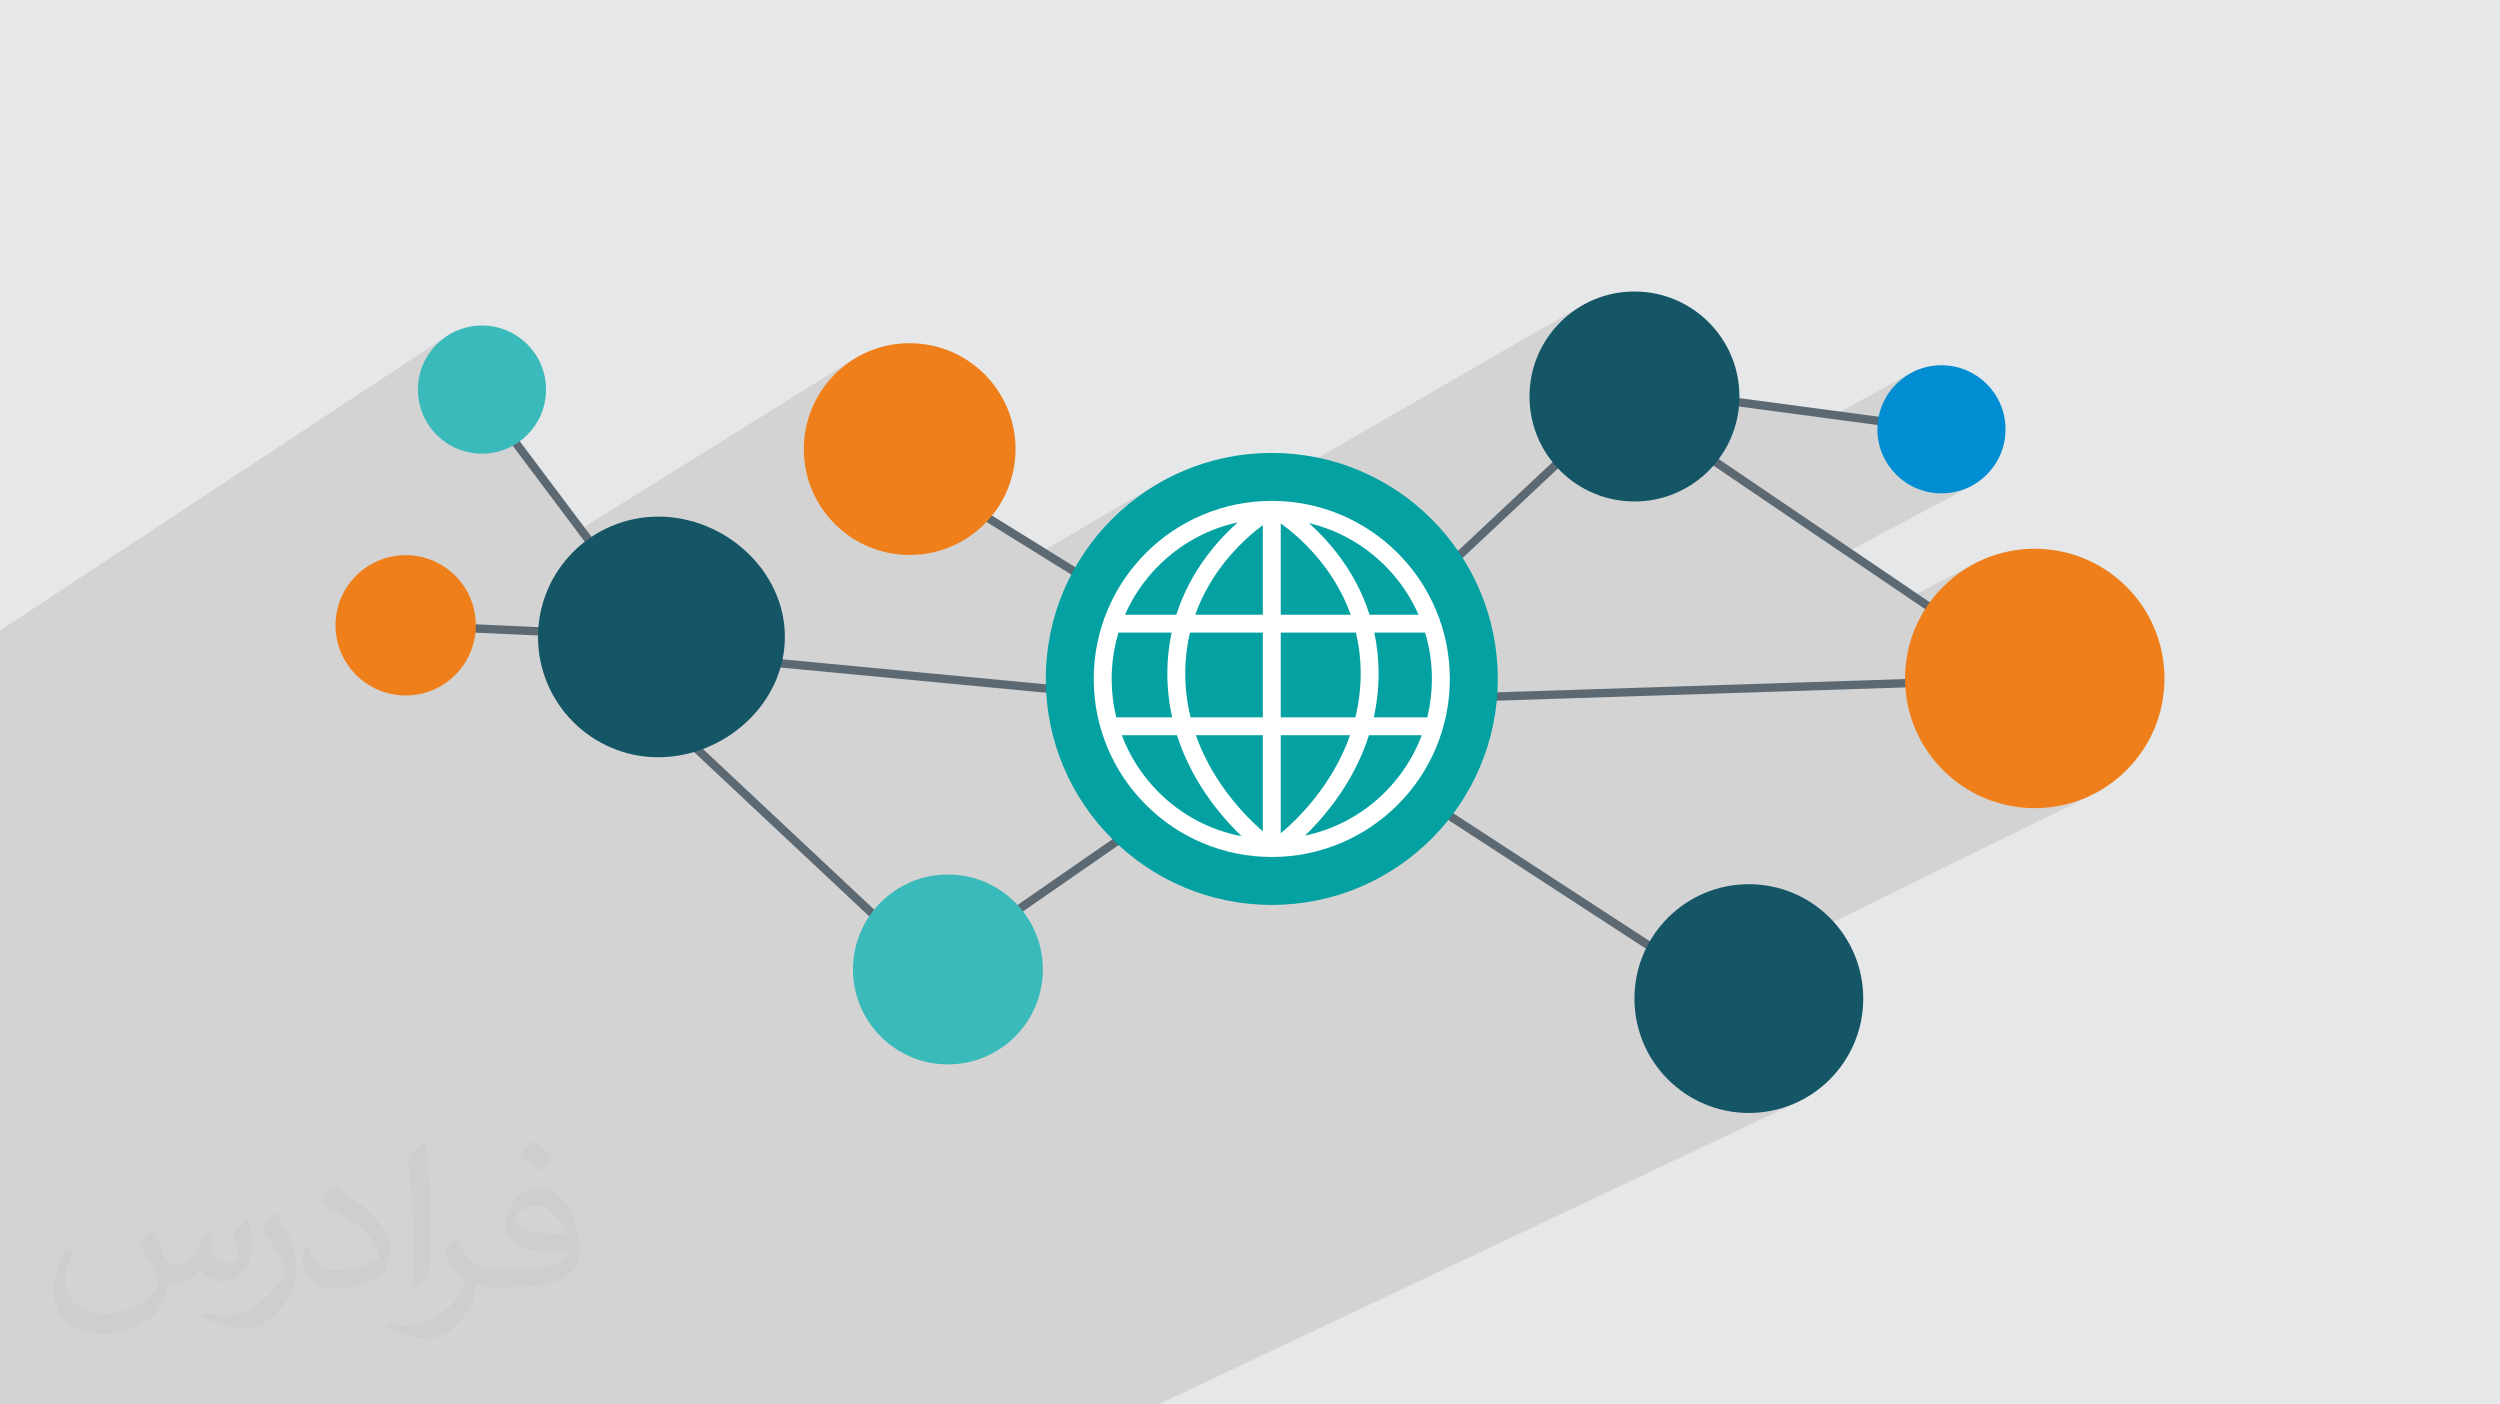 <?xml version="1.0" encoding="UTF-8"?>
<!DOCTYPE svg PUBLIC "-//W3C//DTD SVG 1.1//EN" "http://www.w3.org/Graphics/SVG/1.1/DTD/svg11.dtd">
<!-- Creator: CorelDRAW 2020 (64-Bit) -->
<svg xmlns="http://www.w3.org/2000/svg" xml:space="preserve" width="94.192mm" height="52.917mm" version="1.1" style="shape-rendering:geometricPrecision; text-rendering:geometricPrecision; image-rendering:optimizeQuality; fill-rule:evenodd; clip-rule:evenodd"
viewBox="0 0 9404.92 5283.66"
 xmlns:xlink="http://www.w3.org/1999/xlink"
 xmlns:xodm="http://www.corel.com/coreldraw/odm/2003">
 <defs>
  <style type="text/css">
   <![CDATA[
    .fil0 {fill:#E6E7E8}
    .fil5 {fill:#EF7F1A;fill-rule:nonzero}
    .fil8 {fill:#008DD2;fill-rule:nonzero}
    .fil4 {fill:#03A1A1;fill-rule:nonzero}
    .fil6 {fill:#145566;fill-rule:nonzero}
    .fil7 {fill:#3ABABA;fill-rule:nonzero}
    .fil3 {fill:#5C6973;fill-rule:nonzero}
    .fil9 {fill:white;fill-rule:nonzero}
    .fil2 {fill:#373435;fill-opacity:0.031}
    .fil1 {fill:#2B2A29;fill-opacity:0.102}
   ]]>
  </style>
 </defs>
 <g id="Layer_x0020_1">
  <polygon class="fil0" points="-0,0 9404.92,0 9404.92,5283.66 -0,5283.66 "/>
  <polygon class="fil1" points="918.46,5283.66 889.17,5283.66 869.64,5283.66 798.48,5283.66 795.75,5283.66 781.91,5283.66 724.62,5283.66 684.58,5283.66 569.5,5283.66 561.81,5283.66 529.1,5283.66 506.81,5283.66 488.91,5283.66 486.64,5283.66 447.68,5283.66 414.91,5283.66 398.32,5283.66 392.32,5283.66 339.46,5283.66 314.81,5283.66 310.96,5283.66 210.09,5283.66 205.68,5283.66 166.06,5283.66 157.13,5283.66 156.71,5283.66 148.14,5283.66 147.51,5283.66 135.83,5283.66 122.08,5283.66 115.38,5283.66 109.41,5283.66 100.69,5283.66 95.8,5283.66 82.03,5283.66 60.42,5283.66 59.98,5283.66 43.37,5283.66 -0,5283.66 -0,5271.59 -0,5267.83 -0,5253.92 -0,5246.8 -0,5233.57 -0,5231.38 -0,5210.2 -0,5179.62 -0,5168.78 -0,5146.71 -0,5135.66 -0,5114.1 -0,5105.47 -0,5068.97 -0,5045.85 -0,5028.74 -0,5023.95 -0,5011.86 -0,4999.64 -0,4986.55 -0,4979.8 -0,4937.56 -0,4916.33 -0,4914.15 -0,4912.65 -0,4905.76 -0,4877.82 -0,4857.69 -0,4834.35 -0,4823.15 -0,4803.01 -0,4790.85 -0,4774.56 -0,4771.3 -0,4767.81 -0,4733.51 -0,4728.56 -0,4720.79 -0,4693.7 -0,4632.76 -0,4632.03 -0,4611.24 -0,4580.1 -0,4549.71 -0,4544.62 -0,4371.06 -0,4365.64 -0,4302.13 -0,4176.58 -0,4119.39 -0,3908.34 -0,3896.16 -0,3896.08 -0,3886.98 -0,3874.51 -0,3859.72 -0,3781.15 -0,3753.91 -0,3634.51 -0,3597.6 -0,3554.64 -0,3549.16 -0,3400.41 -0,3350.4 -0,3319.41 -0,3290.55 -0,3147.67 -0,3009.28 -0,2910.13 -0,2868.05 -0,2629.35 -0,2626.95 -0,2494.64 -0,2372.06 1678.38,1265.77 1659.82,1279.64 1642.7,1295.2 1627.16,1312.31 1613.28,1330.88 1601.21,1350.75 1591.06,1371.81 1582.95,1393.95 1577.01,1417.05 1573.37,1440.98 1572.12,1465.62 1573.37,1490.26 1577.01,1514.2 1582.95,1537.29 1591.06,1559.44 1601.21,1580.51 1603.96,1585.04 1802.32,1456.19 1777.19,1475.07 1928.84,1677.05 1947.88,1665.48 1929.14,1677.45 2170.68,1999.17 3215.52,1348.77 3199.37,1359.12 3183.75,1370.23 3168.7,1382.06 3154.24,1394.58 3140.42,1407.76 3127.23,1421.6 3114.7,1436.05 3102.87,1451.1 3091.77,1466.72 3081.41,1482.88 3071.82,1499.56 3063.02,1516.73 3055.04,1534.38 3047.92,1552.47 3041.66,1570.97 3036.28,1589.87 3031.83,1609.14 3028.34,1628.76 3025.8,1648.69 3024.26,1668.92 3023.74,1689.42 3024.26,1709.92 3025.8,1730.15 3028.34,1750.08 3031.83,1769.7 3036.28,1788.97 3041.66,1807.87 3047.92,1826.38 3055.04,1844.48 3063.02,1862.12 3071.82,1879.29 3081.41,1895.98 3091.77,1912.14 3102.87,1927.75 3114.7,1942.8 3127.23,1957.26 3136.58,1967.06 3460.79,1771.43 3444.23,1798.14 3904.49,2083.61 4343.55,1826.99 4309.06,1849.11 4275.73,1872.81 4243.61,1898.06 4212.75,1924.78 4183.23,1952.92 4155.08,1982.46 4128.36,2013.3 4103.12,2045.42 4079.41,2078.75 4057.3,2113.25 4036.83,2148.86 4030.29,2161.63 4075.75,2189.83 4451.35,1972.82 4465.42,1964.99 4479.7,1957.48 4494.17,1950.31 4508.83,1943.47 4523.69,1936.98 4539.24,1930.63 4554.9,1924.69 4570.67,1919.14 4586.56,1914.01 4602.55,1909.29 4618.65,1904.97 4634.83,1901.05 4651.12,1897.55 4655.03,1896.81 5943.97,1153.83 5927.95,1164.11 5912.47,1175.12 5897.54,1186.84 5883.21,1199.25 5869.5,1212.33 5856.42,1226.05 5844.01,1240.38 5832.29,1255.3 5821.28,1270.79 5811,1286.81 5801.5,1303.35 5792.77,1320.38 5784.86,1337.87 5777.79,1355.81 5771.58,1374.16 5766.26,1392.9 5761.86,1412.01 5758.38,1431.45 5755.87,1451.22 5754.34,1471.28 5753.83,1491.6 5754.34,1511.92 5755.87,1531.98 5758.38,1551.74 5761.86,1571.19 5766.26,1590.3 5771.58,1609.04 5777.79,1627.39 5784.86,1645.33 5787.26,1650.63 6150.84,1445.6 6146.68,1476.75 6876.9,1574.07 7188.83,1403.17 7168.96,1415.24 7150.4,1429.11 7133.29,1444.66 7117.73,1461.79 7103.86,1480.34 7091.78,1500.21 7081.64,1521.28 7073.53,1543.42 7067.59,1566.52 7063.95,1590.45 7063.52,1598.94 7301.64,1630.67 7098.13,1740.44 7103.86,1749.85 7117.73,1768.4 7133.29,1785.52 7150.4,1801.07 7168.96,1814.95 7188.83,1827.02 7209.89,1837.17 7232.04,1845.28 7255.14,1851.22 7279.07,1854.86 7303.71,1856.11 7328.36,1854.86 7352.29,1851.22 7375.38,1845.28 7397.53,1837.17 7418.6,1827.02 6935.74,2083.8 7180.39,2249.69 7422.11,2123.27 7401.67,2135.02 7381.88,2147.71 7362.74,2161.32 7344.31,2175.81 7326.61,2191.14 7309.66,2207.3 7293.5,2224.24 7278.16,2241.96 7263.67,2260.39 7250.07,2279.52 7242.29,2291.66 7645.89,2565.36 7635.27,2570.74 7717.3,2568.07 7239.96,2809.43 7250.07,2825.19 7263.67,2844.32 7278.16,2862.76 7293.5,2880.46 7309.66,2897.41 7326.61,2913.57 7344.31,2928.91 7362.74,2943.39 7381.88,2956.99 7401.67,2969.69 7422.11,2981.44 7443.15,2992.22 7464.77,3001.99 7486.94,3010.72 7509.61,3018.4 7532.77,3024.97 7556.37,3030.42 7580.4,3034.72 7604.83,3037.82 7629.61,3039.7 7654.72,3040.34 7679.83,3039.7 7704.61,3037.82 7729.03,3034.72 7753.05,3030.42 7776.67,3024.97 7799.82,3018.4 7822.5,3010.72 7844.65,3001.99 7866.27,2992.22 6407.02,3708.97 6570.53,3815.46 6216.05,3987.58 6222.26,3997.27 6234.26,4014.14 6247.03,4030.4 6260.56,4046.01 6274.81,4060.96 6289.76,4075.21 6305.37,4088.74 6321.63,4101.51 6338.5,4113.51 6355.96,4124.71 6373.98,4135.07 6392.54,4144.58 6411.6,4153.19 6431.14,4160.9 6451.14,4167.66 6471.56,4173.46 6492.38,4178.26 6513.57,4182.05 6535.11,4184.78 6556.96,4186.45 6579.11,4187.01 6601.26,4186.45 6623.11,4184.78 6644.65,4182.05 6665.84,4178.26 6686.66,4173.46 6707.08,4167.66 6727.08,4160.9 6746.62,4153.19 6765.68,4144.58 4356.93,5283.66 4266.83,5283.66 3546.83,5283.66 3201.08,5283.66 3102.54,5283.66 3055.09,5283.66 2575.51,5283.66 2346.6,5283.66 2281.81,5283.66 1856.15,5283.66 1397.89,5283.66 1379.76,5283.66 1221.85,5283.66 1212.66,5283.66 1140.65,5283.66 1058.01,5283.66 1002.8,5283.66 932.88,5283.66 "/>
  <path class="fil2" d="M571.37 4628.22c17.95,27.21 29.6,53.36 40.96,82.43 8.45,16.91 12.93,48.09 52.57,48.09 11.61,0 28.28,-3.42 43.06,-11.61 16.63,-8.73 29.32,-21.94 35.94,-42l15.85 -53.36 38.57 -19.02 2.64 2.64c-5.27,20.09 -6.59,39.36 -6.59,54.43 0,44.63 38.57,61.56 69.22,61.56 17.95,0 34.09,-8.73 34.09,-25.11 0,-21.13 -8.98,-57.06 -20.62,-89.29 17.95,-17.95 35.94,-35.94 56.53,-50.47l3.17 1.6c8.98,38.04 14,75.56 14,100.66 0,24.57 -10.83,51.79 -19.81,69.49 -18.49,34.87 -51.25,62.62 -90.87,62.62 -30.1,0 -63.65,-15.07 -86.66,-43.06l-1.32 0c-21.66,26.96 -55.22,51.25 -108.86,51.25l-16.63 0c-2.64,35.41 -10.29,60.49 -21.94,82.95 -31.95,62.34 -126.81,106.47 -216.1,106.47 -124.17,0 -186.51,-71.59 -186.51,-166.96 0,-58.91 19.27,-113.6 48.88,-152.42l24.29 10.04c-18.49,35.41 -30.91,68.68 -30.91,101.45 0,89.29 72.66,131.83 156.4,131.83 77.68,0 173.83,-49.41 191.28,-106.72 -6.59,-62.62 -30.1,-91.93 -66.04,-148.99 10.83,-19.02 24.83,-38.04 42.28,-58.38l3.17 0 0 0 0 0 -0.02 -0.09zm1432.14 -336.04c26.15,16.39 51.79,35.66 76.87,57.85 -14,19.81 -31.45,37.79 -53.11,53.64 -25.11,-20.34 -50.19,-37.79 -75.84,-56.27 17.42,-19.55 34.62,-38.29 52.04,-55.22l0 0 0 0 0 0 0 0 0 0 0.03 0zm13.47 244.11c-42.28,0 -76.87,27.75 -76.87,48.34 0,44.13 84.53,57.85 185.72,57.31 -12.68,-51.79 -57.06,-105.68 -108.86,-105.68l0.01 0.03zm-94.86 236.19c54.96,0 103.04,-1.6 139.74,-10.83 40.96,-10.29 75.56,-30.91 75.56,-45.17 0,-3.7 0,-8.19 -1.32,-11.89 -22.98,2.11 -49.41,2.11 -72.38,2.11 -74.49,0 -131.55,-16.91 -154.02,-58.66 -5.55,-11.61 -9.51,-24.57 -9.51,-39.36 0,-40.43 17.42,-79.79 48.09,-107 25.61,-22.45 53.89,-36.44 82.67,-36.44 52.04,0 93.51,41.75 122.57,107.54 15.85,35.94 26.68,77.4 26.68,129.72 0,34.87 -9.51,64.19 -31.17,85.85 -40.43,39.11 -114.92,53.89 -229.04,53.89l-51.79 0 0 0 -13.47 0c-28.28,0 -48.62,-5.02 -64.72,-17.42l-2.64 0c0.79,6.59 1.32,12.93 1.32,19.02 0,25.61 -8.45,58.38 -25.61,84.53 -50.72,75.3 -105.68,108.04 -153.24,108.04 -48.09,0 -107,-18.49 -160.11,-42.54l9.51 -18.49c17.17,7.13 40.96,11.89 73.7,11.89 85.85,0 198.66,-82.43 212.66,-163 -3.17,-6.59 -8.98,-15.32 -17.17,-24.57 -25.11,-29.85 -40.96,-54.68 -55.75,-80.83 12.68,-25.11 24.29,-45.17 35.13,-63.4l4.49 -0.53c36.72,74.77 69.99,117.55 144.23,117.55l11.61 0 0 0 53.89 0 0 0 0 0 0 0 0 0 0 0 0.09 0.01zm-371.98 79c6.34,-34.34 6.87,-72.91 6.87,-108.86l0 -53.36c0,-99.6 -12.68,-244.36 -22.98,-338.68 17.95,-19.27 43.06,-42 62.87,-57.31l5.81 1.6c13.47,118.62 16.63,256 16.63,383.06 0,33.3 -1.32,65.79 -4.49,89.55 -1.85,30.1 -19.27,52.83 -56.53,87.7l-8.19 -3.7zm-382.8 -157.19c1.85,46.77 24.83,83.49 105.15,83.49 49.93,0 92.19,-12.93 138.96,-35.13 8.45,-3.7 12.93,-8.73 12.93,-12.93 0,-29.32 -22.45,-68.15 -60.23,-103.55 -36.72,-33.3 -85.34,-62.62 -130.76,-82.18 -15.6,-6.59 -20.62,-13.47 -20.62,-20.09 0,-13.47 17.95,-41.75 32.77,-62.09l5.02 -0.53c52.04,27.21 110.17,67.64 153.24,112.53 39.11,41.47 63.4,83.49 63.4,129.19 0,33.81 -10.29,65.51 -26.96,95.11 -57.06,28.79 -117.83,50.72 -178.06,50.72 -73.17,0 -123.1,-34.34 -123.1,-114.92 0,-8.73 0,-22.19 3.17,-39.64l25.11 0 0 0 0 0 0 0 0 0 0 0 -0.02 0zm-132.37 -132.9l45.45 73.45c16.63,27.21 32.23,56.81 32.23,103.55l0 59.7c0,48.34 -30.91,100.13 -80.83,151.38 -39.11,34.62 -73.7,49.41 -105.68,49.41 -47.55,0 -101.98,-14.79 -164.85,-41.75l7.13 -18.49c19.81,5.27 42.79,9.77 71.06,9.77 90.36,-0.53 182.8,-66.57 225.08,-147.15 5.02,-9.26 6.87,-17.95 6.87,-24.04 0,-9.26 -5.02,-19.55 -8.98,-28.79 -22.98,-43.31 -48.62,-82.95 -76.87,-119.68 14.79,-23.25 29.6,-45.7 45.7,-67.9l3.7 0.53 0 0 0 0 0 0 0 0 0 0 -0.02 0.01z"/>
  <g id="_2288100586704">
   <polygon class="fil3" points="2487.63,2411.81 1525.43,2368.08 1526.86,2336.67 2489.06,2380.41 "/>
   <polygon class="fil3" points="2475.78,2405.54 1777.19,1475.07 1802.32,1456.19 2500.91,2386.68 "/>
   <polygon class="fil3" points="7301.64,1630.67 6146.68,1476.75 6150.84,1445.6 7305.79,1599.51 "/>
   <polygon class="fil3" points="3495,3658.47 2283.06,2521.65 2304.57,2498.73 3516.51,3635.55 "/>
   <polygon class="fil3" points="7645.89,2565.36 6150.22,1551.13 6167.86,1525.13 7663.54,2539.35 "/>
   <polygon class="fil3" points="3514.7,3659.93 3496.8,3634.09 4889.63,2668.77 4907.53,2694.61 "/>
   <polygon class="fil3" points="4890.3,2695.04 3444.23,1798.14 3460.79,1771.43 4906.87,2668.33 "/>
   <polygon class="fil3" points="4897.1,2697.33 2208.23,2442.17 2211.2,2410.88 4900.07,2666.04 "/>
   <polygon class="fil3" points="4869.21,2693.14 4847.7,2670.23 6148.28,1449.72 6169.79,1472.63 "/>
   <polygon class="fil3" points="6570.53,3815.46 4849.88,2694.86 4867.03,2668.52 6587.69,3789.12 "/>
   <polygon class="fil3" points="4899.09,2659.73 4898.06,2628.32 7716.27,2536.65 7717.3,2568.07 "/>
   <path class="fil4" d="M3934.21 2554.11c0,-469.56 380.64,-850.2 850.19,-850.2 469.56,0 850.2,380.64 850.2,850.2 0,469.54 -380.64,850.19 -850.2,850.19 -469.55,0 -850.19,-380.65 -850.19,-850.19z"/>
   <path class="fil5" d="M3023.74 1689.42c0,-219.99 178.34,-398.33 398.34,-398.33 219.99,0 398.33,178.34 398.33,398.33 0,220 -178.34,398.34 -398.33,398.34 -220,0 -398.34,-178.34 -398.34,-398.34z"/>
   <path class="fil6" d="M2024.03 2396.11c0,-249.98 202.65,-452.62 452.62,-452.62 249.98,0 476.01,202.64 476.01,452.62 0,249.97 -226.03,452.61 -476.01,452.61 -249.97,0 -452.62,-202.64 -452.62,-452.61z"/>
   <path class="fil7" d="M3208.84 3647.01c0,-197.27 159.92,-357.18 357.19,-357.18 197.26,0 357.18,159.91 357.18,357.18 0,197.26 -159.92,357.18 -357.18,357.18 -197.27,0 -357.19,-159.92 -357.19,-357.18z"/>
   <path class="fil6" d="M5753.83 1491.6c0,-218.12 176.81,-394.94 394.93,-394.94 218.12,0 394.93,176.82 394.93,394.94 0,218.11 -176.81,394.93 -394.93,394.93 -218.12,0 -394.93,-176.82 -394.93,-394.93z"/>
   <path class="fil6" d="M6148.76 3756.66c0,-237.68 192.68,-430.35 430.35,-430.35 237.67,0 430.35,192.67 430.35,430.35 0,237.67 -192.68,430.35 -430.35,430.35 -237.67,0 -430.35,-192.68 -430.35,-430.35z"/>
   <path class="fil5" d="M7166.73 2552.36c0,-269.51 218.48,-487.98 487.99,-487.98 269.47,0 487.98,218.47 487.98,487.98 0,269.5 -218.51,487.98 -487.98,487.98 -269.51,0 -487.99,-218.48 -487.99,-487.98z"/>
   <path class="fil8" d="M7062.7 1615.09c0,-133.11 107.91,-241.03 241.02,-241.03 133.11,0 241.02,107.92 241.02,241.03 0,133.11 -107.91,241.02 -241.02,241.02 -133.11,0 -241.02,-107.91 -241.02,-241.02z"/>
   <path class="fil7" d="M1572.12 1465.62c0,-133.1 107.9,-241.02 241.01,-241.02 133.12,0 241.02,107.92 241.02,241.02 0,133.12 -107.9,241.02 -241.02,241.02 -133.11,0 -241.01,-107.9 -241.01,-241.02z"/>
   <path class="fil5" d="M1262.21 2352.38c0,-145.77 118.16,-263.93 263.93,-263.93 145.77,0 263.94,118.16 263.94,263.93 0,145.76 -118.17,263.93 -263.94,263.93 -145.77,0 -263.93,-118.17 -263.93,-263.93z"/>
   <path class="fil9" d="M5210.35 2980.05c-83.72,83.73 -187.78,139.74 -301.01,163.5 28.81,-27.89 62.11,-63.49 95.5,-106.5 52.52,-67.63 94.41,-139.65 124.49,-214.08 7.65,-18.86 14.47,-37.91 20.59,-57.09l198.72 0c-29.78,79.47 -76.46,152.36 -138.28,214.17zm-851.89 0c-61.81,-61.81 -108.49,-134.7 -138.27,-214.17l207.64 0c6.11,19.18 12.94,38.23 20.58,57.09 30.08,74.43 71.97,146.45 124.5,214.08 34.31,44.18 68.5,80.54 97.84,108.75 -117.6,-22.33 -225.78,-79.25 -312.29,-165.75zm-150.97 -600.15l200.09 0c-10.68,49.96 -16.12,101.28 -16.12,153.56 0,55.57 6.07,110.73 18.13,165.03l-210.22 0c-11.43,-46.69 -17.34,-95.09 -17.34,-144.37 0,-59.9 8.7,-118.43 25.46,-174.22zm150.97 -251.73c82.97,-82.97 185.9,-138.73 297.94,-162.84 -25.65,22.75 -54.05,50.69 -82.5,83.95 -52.86,61.8 -95.01,129.28 -125.28,200.57 -8.73,20.57 -16.43,41.47 -23.17,62.65l-193.16 0c29.73,-67.9 72.19,-130.34 126.17,-184.32zm851.89 0c53.99,53.98 96.44,116.42 126.18,184.32l-184.26 0c-6.73,-21.18 -14.43,-42.08 -23.16,-62.65 -30.27,-71.28 -72.42,-138.77 -125.28,-200.57 -27.33,-31.96 -54.61,-59 -79.47,-81.25 107.41,25.43 205.99,80.12 286,160.14zm-40.2 251.73l191.18 0c16.76,55.79 25.45,114.32 25.45,174.22 0,49.29 -5.91,97.68 -17.33,144.37l-201.32 0c12.06,-54.3 18.13,-109.46 18.13,-165.03 0,-52.28 -5.43,-103.59 -16.12,-153.56zm-352.04 318.59l0 -318.59 282.95 0c11.8,49.77 17.8,101.12 17.8,153.56 0,55.61 -6.7,110.81 -19.96,165.03l-280.79 0zm0 436.62l0 -369.22 260.74 0c-3.6,10.24 -7.43,20.44 -11.5,30.59 -27.54,68.46 -66.03,134.9 -114.4,197.49 -50.99,65.98 -102.46,113.85 -134.84,141.14zm-67.41 -369.22l0 361.66c-32.06,-27.82 -78.31,-72.27 -124.57,-131.83 -48.71,-62.73 -87.48,-129.34 -115.24,-198 -4.27,-10.55 -8.28,-21.17 -12.03,-31.83l251.84 0zm0 -790.39l0 337 -254.14 0c4.17,-11.74 8.66,-23.39 13.51,-34.92 27.32,-64.73 65.49,-126.17 113.48,-182.63 47.21,-55.56 94.86,-95.42 127.15,-119.45zm201.89 117.59c48.38,56.56 86.89,118.17 114.46,183.1 5.09,11.98 9.76,24.08 14.1,36.31l-263.04 0 0 -343.6c31.56,22.67 82.98,63.99 134.49,124.19zm-493.73 440.37c0,-52.44 5.99,-103.78 17.8,-153.56l274.04 0 0 318.59 -271.88 0c-13.25,-54.22 -19.96,-109.42 -19.96,-165.03zm942.67 -240.07c-33.74,-79.76 -82.03,-151.39 -143.52,-212.89 -61.5,-61.51 -133.13,-109.79 -212.89,-143.52 -82.59,-34.94 -170.31,-52.65 -260.73,-52.65 -90.4,0 -178.12,17.71 -260.72,52.65 -79.77,33.73 -151.39,82.02 -212.9,143.52 -61.49,61.5 -109.78,133.13 -143.52,212.89 -34.93,82.59 -52.64,170.31 -52.64,260.73 0,90.4 17.71,178.12 52.64,260.72 33.74,79.76 82.04,151.39 143.52,212.89 61.51,61.5 133.13,109.79 212.9,143.52 82.59,34.94 170.31,52.65 260.72,52.65 90.41,0 178.13,-17.71 260.73,-52.65 79.76,-33.73 151.39,-82.03 212.89,-143.52 61.5,-61.5 109.78,-133.13 143.52,-212.89 34.94,-82.59 52.65,-170.31 52.65,-260.72 0,-90.41 -17.71,-178.13 -52.65,-260.73z"/>
  </g>
 </g>
</svg>

